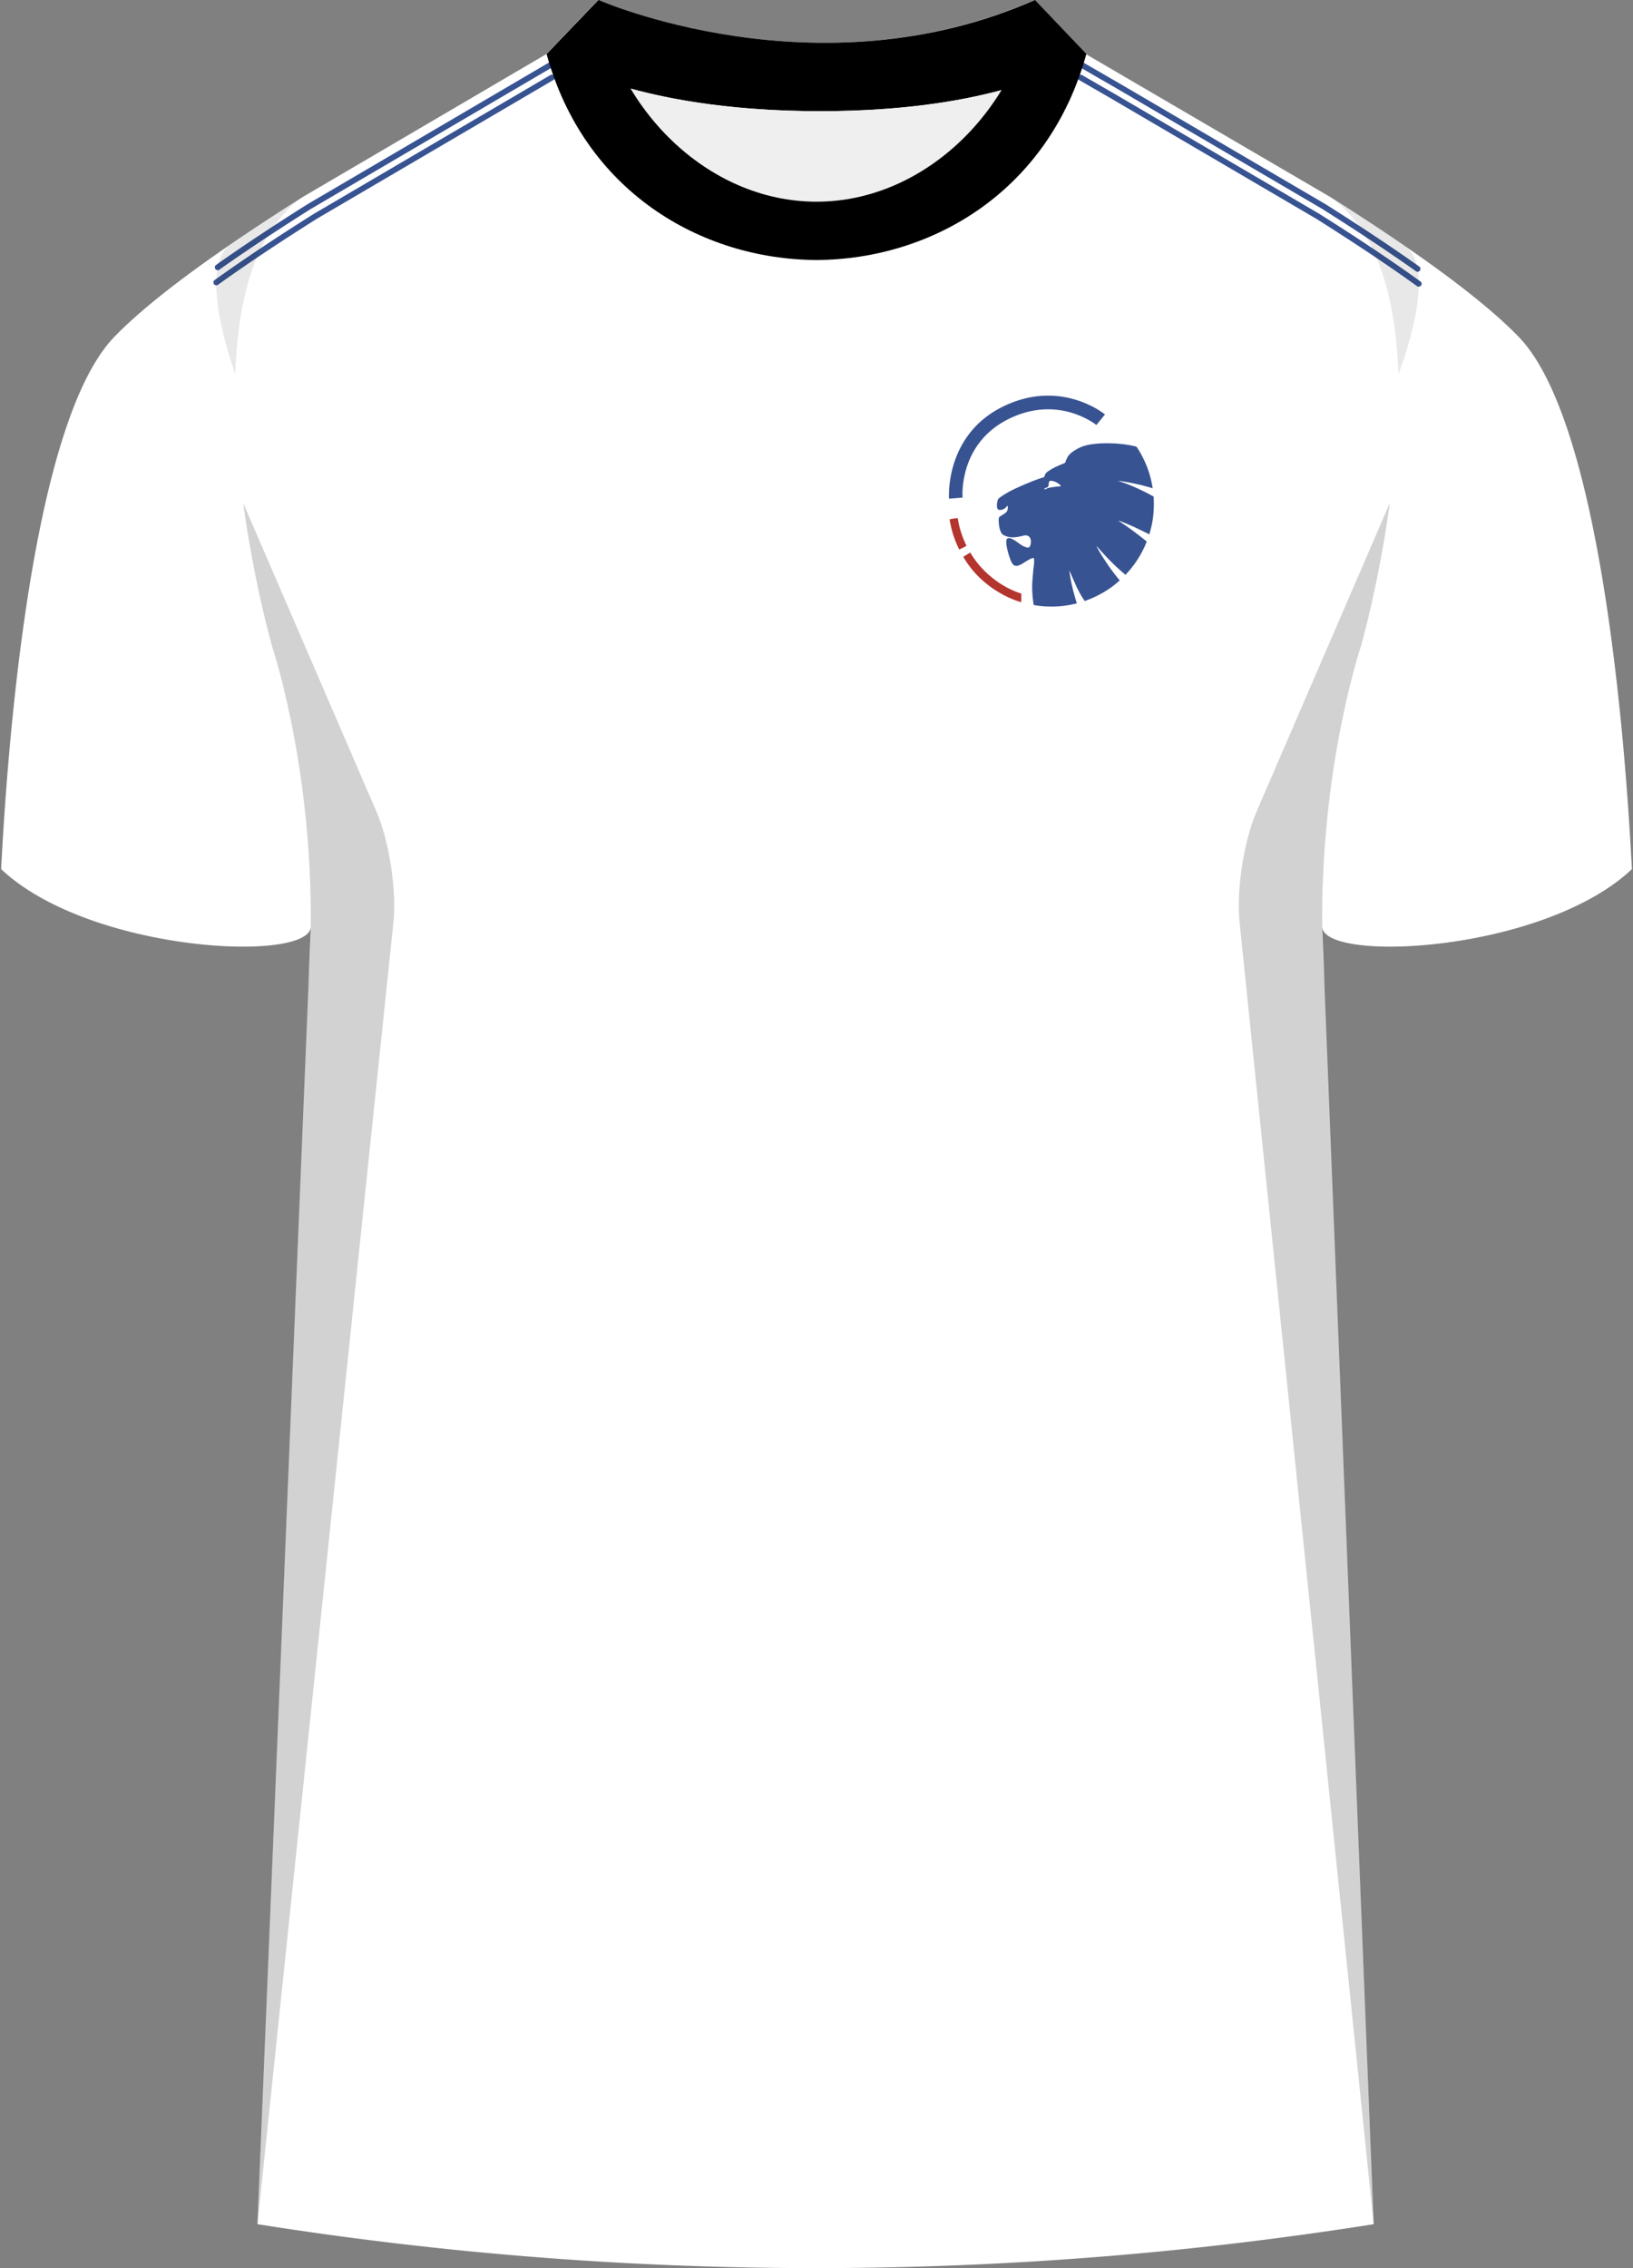 <svg xmlns="http://www.w3.org/2000/svg" viewBox="0 0 360 500"><rect x="0" y="0" width="360" height="500" fill="#808080" stroke="none"/><defs><style>.cls-1{fill:#fff}.cls-2{fill:#efefef}.cls-3{fill:#b4342e}.cls-4,.cls-5{fill:#231f20}.cls-6{fill:#385392}.cls-7{isolation:isolate}.cls-8{mix-blend-mode:multiply;opacity:.2}.cls-5{opacity:.5}</style></defs><g class="cls-7"><g id="Laag_1" data-name="Laag 1"><g id="Sheffiled_UTD" data-name="Sheffiled UTD"><path id="Jersey_Color" d="M293.15 43.36c16.69 10.52 32.92 21.85 41.69 30.94 18.05 18.72 23.45 88.61 24.92 117.3-19.56 18.44-68.2 20.76-68.28 12.63l11.35 286.08a786.54 786.54 0 0 1-246.07 0l11.77-286.08c-.08 8.13-48.73 5.8-68.28-12.63 1.47-28.68 6.87-98.58 24.92-117.3 8.76-9.09 24.99-20.42 41.68-30.94l53.58-31.43L131.83 0s48.24 21.23 96.19 0l10.74 11.56 54.38 31.8Z" class="cls-1" data-name="Jersey Color"/><g id="Shoulder_Stripe" data-name="Shoulder Stripe"><path d="M312.51 59.91c-.13 0-.26-.04-.37-.12-5.9-4.19-12.84-8.8-20.61-13.71l-45.4-26.61-7.94-4.58a.636.636 0 1 1 .64-1.1l7.94 4.59L292.19 45c7.82 4.93 14.77 9.55 20.69 13.76.29.2.35.6.15.88-.12.17-.32.27-.52.27ZM47.99 59.56a.636.636 0 0 1-.37-1.15c5.83-4.12 12.64-8.65 20.25-13.44l53.16-31.19c.3-.18.69-.08.87.23.18.3.08.69-.23.87L68.53 46.06c-7.57 4.77-14.36 9.28-20.17 13.39-.11.08-.24.12-.37.12ZM312.77 63.21c-.13 0-.26-.04-.37-.12-6.23-4.5-13.69-9.48-22.15-14.82l-45.38-26.6-6.95-4.01a.636.636 0 1 1 .64-1.1l6.95 4.01 45.4 26.61c8.51 5.36 15.98 10.36 22.24 14.87a.63.63 0 0 1-.37 1.14ZM47.68 62.89c-.2 0-.39-.09-.52-.26-.2-.28-.14-.68.14-.88 6.16-4.43 13.53-9.35 21.91-14.62l52.12-30.58c.3-.18.69-.08.87.23.18.3.08.69-.23.87L69.86 48.22c-8.33 5.25-15.68 10.16-21.82 14.57-.11.08-.24.12-.37.12Z" class="cls-6"/></g><g id="Shading" class="cls-8"><path d="M67.92 217.65c3.28-42.1-8-75.36-8-75.36s-3.92-13.84-6.31-31.41l29.42 68.13c2.77 6.4 4.43 17.31 3.71 24.25L56.76 490.3l11.17-272.66ZM292.08 217.65c-3.28-42.1 8-75.36 8-75.36s3.92-13.84 6.31-31.41l-29.42 68.13c-2.77 6.4-4.43 17.31-3.71 24.25l29.57 287.04-10.75-272.66Z" class="cls-4"/><path d="M50.67 53.98c5.17-3.55 10.65-7.13 16.17-10.62-10.67 7.5-14.45 22.78-14.95 39.13 0 0-8.61-23.09-1.22-28.52ZM309.86 54.34a537.69 537.69 0 0 0-16.71-10.98c10.67 7.5 14.61 22.78 15.12 39.13 0 0 8.98-22.73 1.59-28.16ZM157.11 37.33C141.4 24.52 131.58 12.26 131.83 0c0 0 7.46 3.28 19.43 5.98 0 0-1.54 11 5.85 31.35Z" class="cls-5"/></g><g><circle cx="231.78" cy="110.48" r="24.93" class="cls-1"/><g><g id="lKw8hO"><g><path d="M254.33 109.57c0-.07-.02-.12-.09-.15-2.46-1.36-5.01-2.53-7.69-3.4a.694.694 0 0 1-.13-.05c2.61.34 5.17.9 7.69 1.67v-.04c-.05-.28-.09-.56-.15-.84-.57-2.95-1.68-5.67-3.34-8.18a.347.347 0 0 0-.21-.15c-1.54-.38-3.11-.59-4.69-.67-1.7-.09-3.39-.06-5.07.18-1.17.17-2.28.49-3.3 1.09-.45.26-.89.54-1.28.87-.6.51-.95 1.19-1.18 1.94a.42.42 0 0 1-.27.28c-.55.23-1.11.45-1.65.7-.7.32-1.36.7-2 1.14-.33.23-.58.52-.67.92a.67.67 0 0 1-.07.18c-.04.1-.12.16-.23.19-.23.06-.46.13-.69.21-1.76.6-3.46 1.33-5.16 2.1-1.33.6-2.61 1.3-3.79 2.16a1.1 1.1 0 0 0-.43.59c-.14.47-.17.96-.14 1.45.02.2.09.39.24.54.05.05.13.1.21.1.65.06 1.2-.17 1.62-.67.08-.09.15-.19.25-.32.02.15.04.27.05.38.05.5-.07.93-.48 1.25-.04.03-.08.08-.13.11-.36.24-.72.48-1.09.7-.15.09-.23.21-.26.38-.02.13-.06.27-.05.41.02.4.05.81.1 1.21.07.54.21 1.06.46 1.55.14.28.34.48.62.6.29.13.59.25.9.33.74.18 1.48.15 2.22.01.48-.09.96-.22 1.45-.31.56-.1 1.09.21 1.26.73.18.56.14 1.11-.1 1.66-.09.21-.26.28-.47.29-.09 0-.18-.01-.26-.04-.51-.12-.95-.38-1.38-.67-.58-.4-1.14-.84-1.77-1.16-.19-.09-.39-.18-.59-.22-.42-.08-.69.12-.73.51-.04.4-.01.81.05 1.21.16.98.45 1.92.77 2.85.14.4.31.77.55 1.12.3.42.8.5 1.2.38.36-.11.69-.27 1-.47.59-.36 1.16-.75 1.79-1.04.12-.05.23-.11.35-.15.23-.07.35.02.4.25 0 .03.02.06.01.09 0 .35 0 .71-.03 1.06-.03.32-.1.64-.13.96-.08.87-.15 1.74-.22 2.6-.13 1.76 0 3.51.25 5.26.01.08.04.11.12.13.91.17 1.83.27 2.75.31 2 .09 3.98-.07 5.93-.51.24-.05.49-.12.74-.18-.02-.06-.02-.09-.04-.13-.65-2.11-1.21-4.24-1.52-6.43-.03-.21-.05-.43-.07-.66.51 1.16 1 2.31 1.52 3.45.52 1.14 1.14 2.23 1.85 3.26 2.88-1.02 5.46-2.5 7.72-4.54-.02-.03-.04-.05-.05-.07a44.73 44.73 0 0 1-3.28-4.45c-.57-.86-1.13-1.73-1.59-2.65-.08-.16-.15-.32-.23-.48 1.98 2.3 4.07 4.48 6.43 6.42.02-.03.04-.05.05-.07.27-.3.54-.59.8-.9 1.61-1.88 2.87-3.98 3.79-6.28.03-.07.03-.11-.04-.16-1.41-1.12-2.82-2.23-4.3-3.25-.58-.4-1.16-.79-1.74-1.19-.06-.04-.11-.09-.17-.13 2.37.82 4.59 1.94 6.86 3.06.17-.65.34-1.28.49-1.92.26-1.15.4-2.31.47-3.48.05-.95.04-1.9-.01-2.85Zm-20.62-2.37c-.81.08-1.62.16-2.42.33-.22.05-.44.11-.64.23-.12.07-.25.11-.38.16-.04-.16 0-.25.14-.32.1-.05.22-.08.33-.12.25-.08.38-.25.42-.51.02-.17.03-.34.05-.52.04-.36.27-.52.63-.46.75.13 1.39.47 1.94.99.04.04.08.09.13.15-.08.02-.13.05-.19.05Z" class="cls-6"/><path d="M225.12 132.76c-2.15-.65-4.15-1.63-6.02-2.88-3.04-2.05-5.31-4.61-6.74-7.15l1.53-.93c.03.05.06.09.08.13 1.53 2.56 3.56 4.65 6 6.35a19.43 19.43 0 0 0 5.09 2.55c.06.02.1.04.1.12l-.03 1.78s0 .01-.02.03ZM211.48 121.15a22.429 22.429 0 0 1-2.14-6.67c.26-.05.52-.1.78-.14.28-.04.56-.08.83-.11.18-.02.19-.01.22.17.09.48.17.97.28 1.45.35 1.5.9 2.93 1.54 4.33.02.05.04.09.07.17-.53.27-1.06.53-1.6.81Z" class="cls-3"/><path d="M234.87 89.69h.01-.01z" class="cls-6"/></g></g><path d="M209.21 109.92c-.01-.14-.97-13.86 11.72-20.21 12.66-6.33 22.27 1.33 22.67 1.65l-1.9 2.33c-.34-.27-8.55-6.73-19.43-1.29-10.85 5.43-10.11 16.8-10.07 17.29l-2.99.24Z" class="cls-6"/></g></g><g id="Collar"><g><path d="M228.13 0c-47.95 21.23-96.19 0-96.19 0l-11.4 11.93s17.44 12.57 60.3 12.58c41.56-.02 57.7-11.83 58.66-12.58L228.14 0Z"/><path d="M180 44.46c-17.16 0-32.32-10.49-40.97-24.93 9.66 2.65 23.39 4.98 41.81 4.98 17.62 0 30.67-2.14 39.93-4.64-8.69 14.27-23.74 24.59-40.77 24.59Z" class="cls-2"/></g><path d="M228.07 0c-3.51 23.5-23.8 44.46-48.07 44.46S135.45 23.5 131.93 0L120.5 11.93c8.29 30.12 33.85 45.24 59.49 45.39 25.64-.14 51.2-15.27 59.49-45.39L228.05 0Z"/></g></g></g></g></svg>
